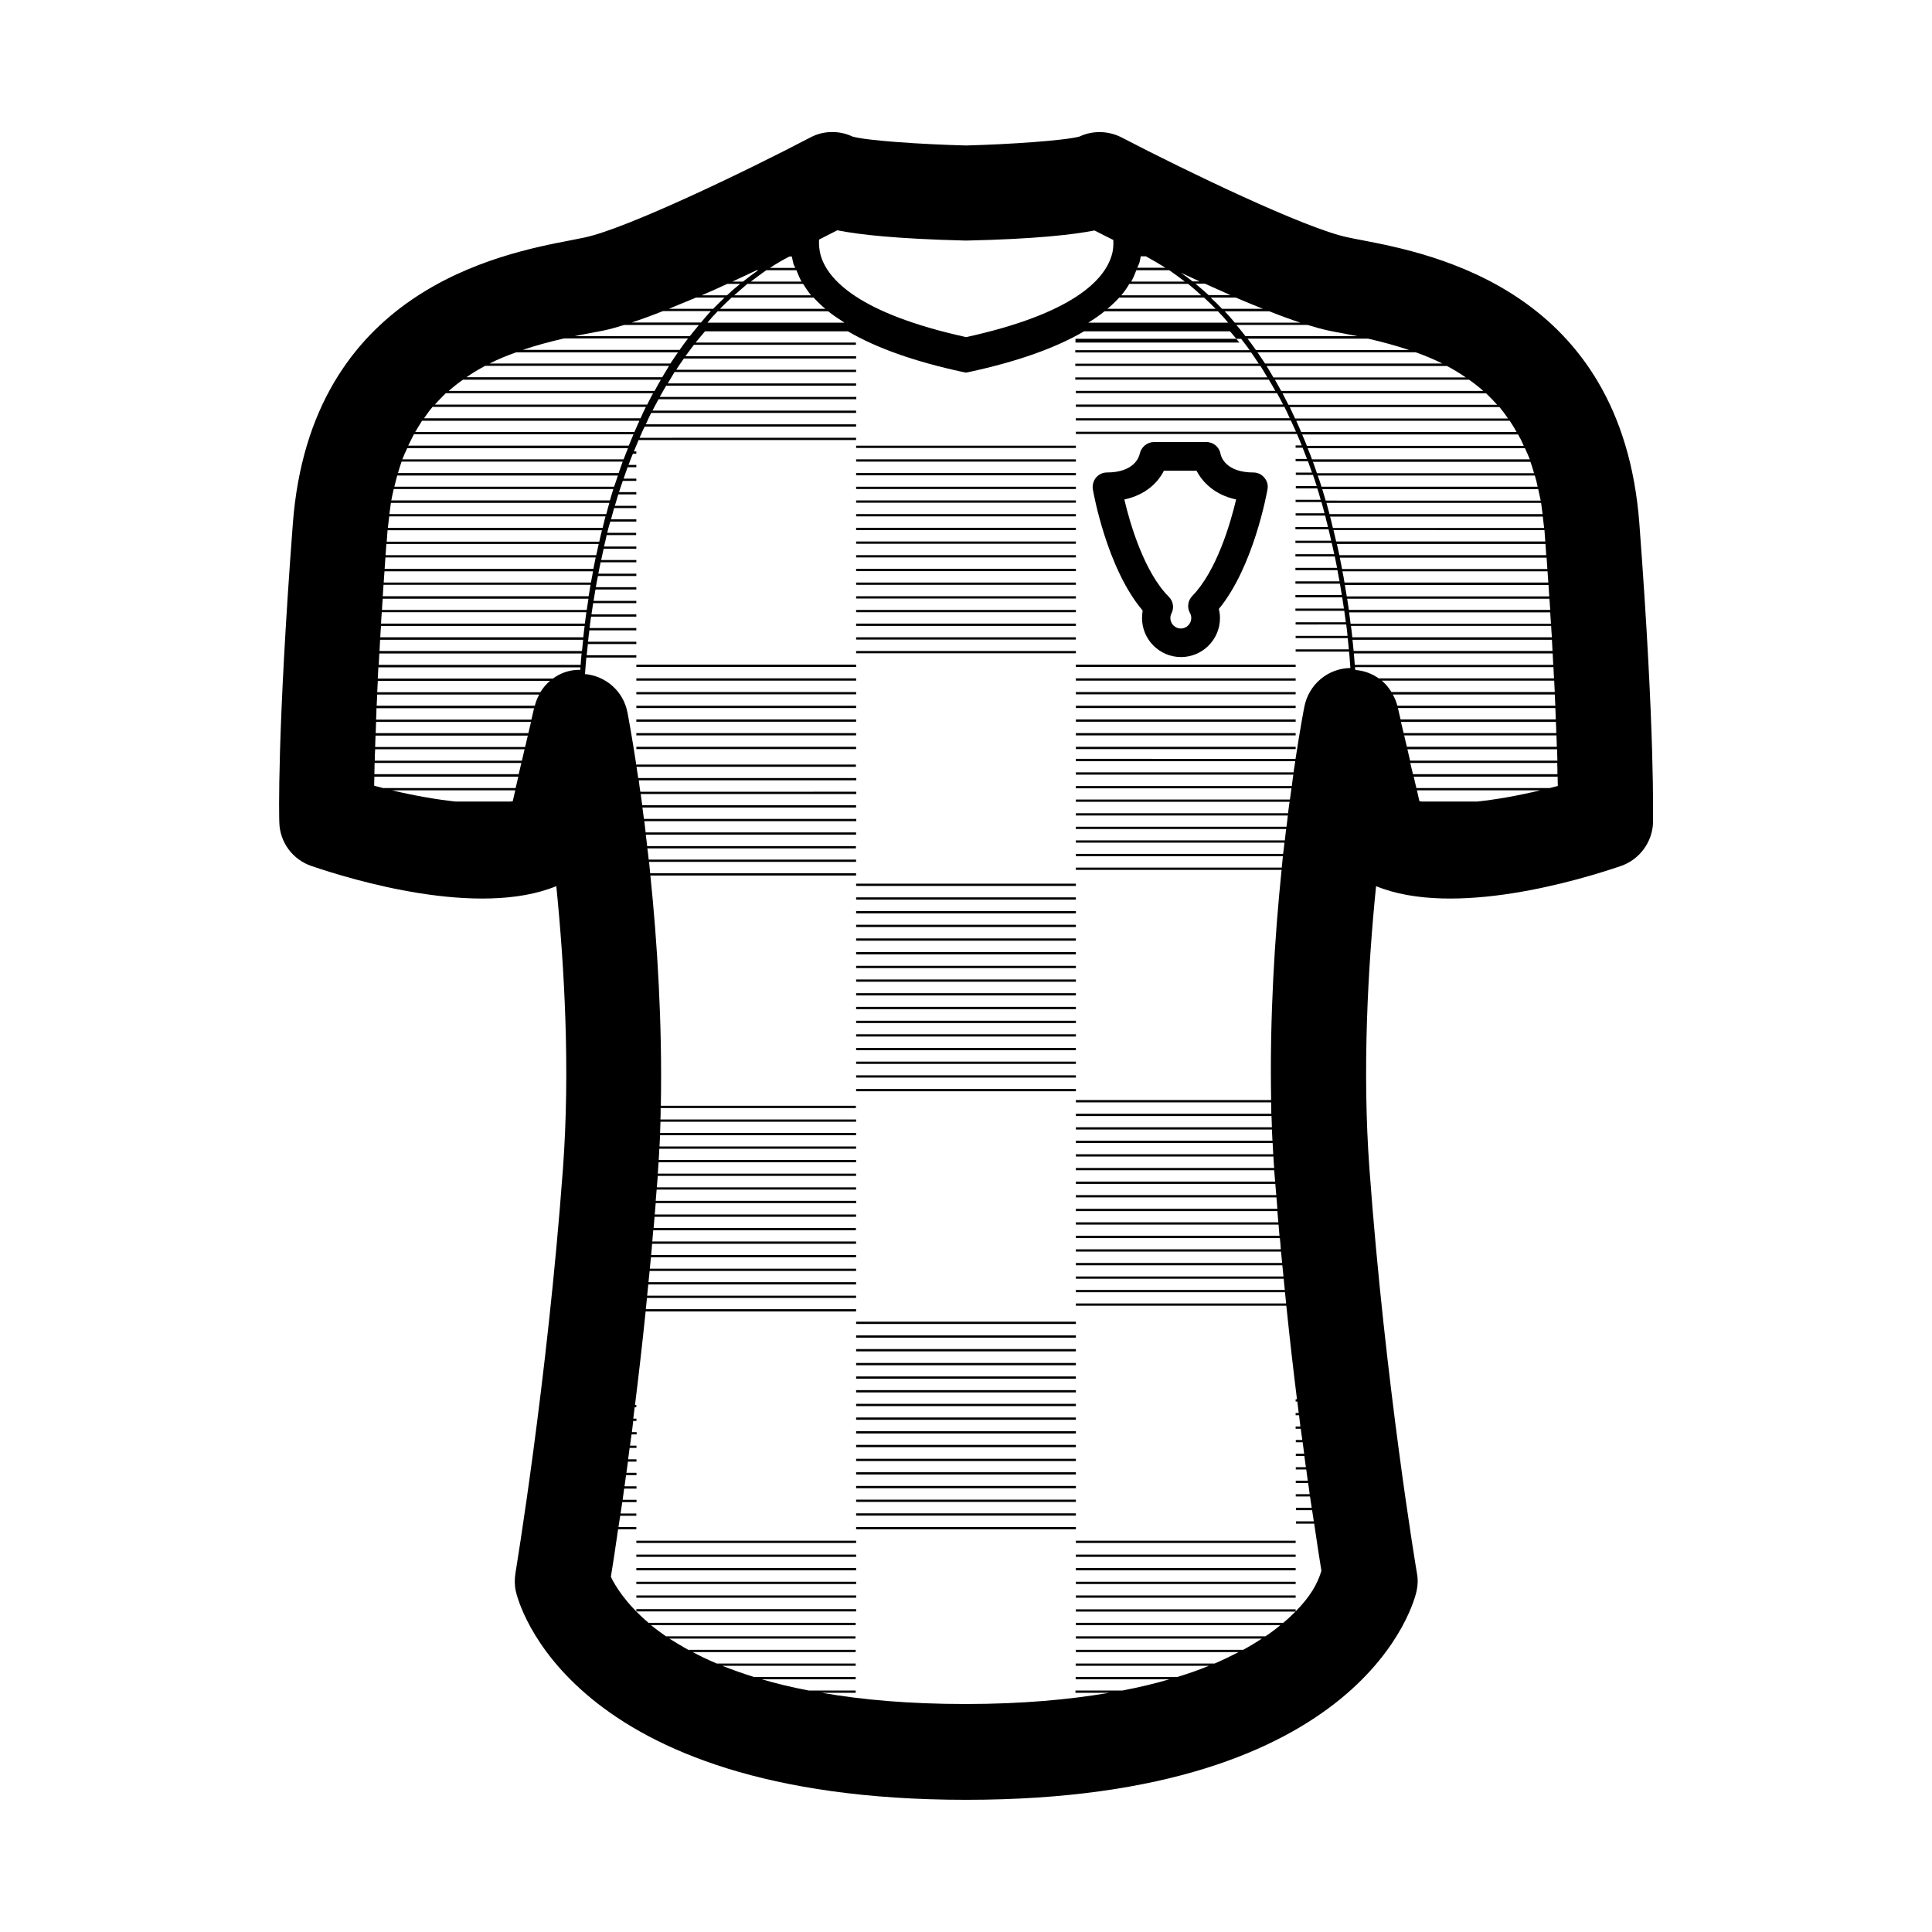 <?xml version="1.0" encoding="UTF-8"?>
<!-- The Best Svg Icon site in the world: iconSvg.co, Visit us! https://iconsvg.co -->
<svg fill="#000000" width="800px" height="800px" version="1.1" viewBox="144 144 512 512" xmlns="http://www.w3.org/2000/svg">
 <g>
  <path d="m429.12 320.14h58.242v0.605h-58.242z"/>
  <path d="m429.12 323.77h58.242v0.605h-58.242z"/>
  <path d="m429.12 327.4h58.242v0.605h-58.242z"/>
  <path d="m429.12 331.03h58.242v0.605h-58.242z"/>
  <path d="m429.12 334.66h58.242v0.605h-58.242z"/>
  <path d="m429.12 338.28h58.242v0.605h-58.242z"/>
  <path d="m429.12 341.91h58.242v0.605h-58.242z"/>
  <path d="m312.64 552.3h58.242v0.605h-58.242z"/>
  <path d="m312.64 555.98h58.242v0.605h-58.242z"/>
  <path d="m312.64 559.55h58.242v0.605h-58.242z"/>
  <path d="m312.64 563.18h58.242v0.605h-58.242z"/>
  <path d="m312.64 566.81h58.242v0.605h-58.242z"/>
  <path d="m312.64 570.44h58.242v0.605h-58.242z"/>
  <path d="m370.88 262.11h58.242v0.605h-58.242z"/>
  <path d="m370.88 265.73h58.242v0.605h-58.242z"/>
  <path d="m370.88 269.36h58.242v0.605h-58.242z"/>
  <path d="m370.88 272.99h58.242v0.605h-58.242z"/>
  <path d="m370.88 276.62h58.242v0.605h-58.242z"/>
  <path d="m370.88 280.24h58.242v0.605h-58.242z"/>
  <path d="m370.88 283.87h58.242v0.605h-58.242z"/>
  <path d="m370.88 287.5h58.242v0.605h-58.242z"/>
  <path d="m370.88 291.12h58.242v0.605h-58.242z"/>
  <path d="m370.88 294.75h58.242v0.605h-58.242z"/>
  <path d="m370.88 298.38h58.242v0.605h-58.242z"/>
  <path d="m370.88 302.01h58.242v0.605h-58.242z"/>
  <path d="m370.88 305.64h58.242v0.605h-58.242z"/>
  <path d="m370.88 309.26h58.242v0.605h-58.242z"/>
  <path d="m370.88 312.89h58.242v0.605h-58.242z"/>
  <path d="m370.88 316.52h58.242v0.605h-58.242z"/>
  <path d="m312.64 320.14h58.242v0.605h-58.242z"/>
  <path d="m312.64 323.77h58.242v0.605h-58.242z"/>
  <path d="m312.64 327.4h58.242v0.605h-58.242z"/>
  <path d="m312.64 331.03h58.242v0.605h-58.242z"/>
  <path d="m312.64 334.66h58.242v0.605h-58.242z"/>
  <path d="m312.64 338.28h58.242v0.605h-58.242z"/>
  <path d="m312.64 341.91h58.242v0.605h-58.242z"/>
  <path d="m370.88 378.18h58.242v0.605h-58.242z"/>
  <path d="m370.88 381.81h58.242v0.605h-58.242z"/>
  <path d="m370.88 385.44h58.242v0.605h-58.242z"/>
  <path d="m370.88 389.07h58.242v0.605h-58.242z"/>
  <path d="m370.88 392.69h58.242v0.605h-58.242z"/>
  <path d="m370.88 396.32h58.242v0.605h-58.242z"/>
  <path d="m370.88 399.95h58.242v0.605h-58.242z"/>
  <path d="m370.88 403.57h58.242v0.605h-58.242z"/>
  <path d="m370.88 407.2h58.242v0.605h-58.242z"/>
  <path d="m370.88 410.83h58.242v0.605h-58.242z"/>
  <path d="m370.88 414.51h58.242v0.605h-58.242z"/>
  <path d="m370.88 418.09h58.242v0.605h-58.242z"/>
  <path d="m370.88 421.71h58.242v0.605h-58.242z"/>
  <path d="m370.88 425.34h58.242v0.605h-58.242z"/>
  <path d="m370.88 428.97h58.242v0.605h-58.242z"/>
  <path d="m370.88 432.59h58.242v0.605h-58.242z"/>
  <path d="m429.12 552.3h58.242v0.605h-58.242z"/>
  <path d="m429.12 555.98h58.242v0.605h-58.242z"/>
  <path d="m429.12 559.55h58.242v0.605h-58.242z"/>
  <path d="m429.12 563.18h58.242v0.605h-58.242z"/>
  <path d="m429.12 566.81h58.242v0.605h-58.242z"/>
  <path d="m370.88 494.26h58.242v0.605h-58.242z"/>
  <path d="m370.88 497.89h58.242v0.605h-58.242z"/>
  <path d="m370.88 501.52h58.242v0.605h-58.242z"/>
  <path d="m370.88 505.2h58.242v0.605h-58.242z"/>
  <path d="m370.88 508.77h58.242v0.605h-58.242z"/>
  <path d="m370.88 512.4h58.242v0.605h-58.242z"/>
  <path d="m370.88 516.03h58.242v0.605h-58.242z"/>
  <path d="m370.88 519.65h58.242v0.605h-58.242z"/>
  <path d="m370.88 523.28h58.242v0.605h-58.242z"/>
  <path d="m370.88 526.91h58.242v0.605h-58.242z"/>
  <path d="m370.88 530.59h58.242v0.605h-58.242z"/>
  <path d="m370.88 534.16h58.242v0.605h-58.242z"/>
  <path d="m370.88 537.79h58.242v0.605h-58.242z"/>
  <path d="m370.88 541.42h58.242v0.605h-58.242z"/>
  <path d="m370.88 545.05h58.242v0.605h-58.242z"/>
  <path d="m370.88 548.67h58.242v0.605h-58.242z"/>
  <path d="m446.65 307.8c0 5.691 4.637 10.328 10.328 10.328 5.691 0 10.328-4.637 10.328-10.328 0-0.805-0.102-1.613-0.301-2.418 9.219-11.184 12.746-30.832 12.898-31.738 0.203-1.109-0.102-2.215-0.855-3.074-0.707-0.855-1.762-1.359-2.871-1.359-7.305 0-8.566-4.133-8.715-4.887-0.301-1.812-1.863-3.176-3.727-3.176h-13.957c-1.762 0-3.324 1.309-3.727 3.074-0.152 0.805-1.41 4.988-8.715 4.988-1.109 0-2.168 0.504-2.871 1.359-0.707 0.855-1.008 1.965-0.855 3.074 0.152 0.906 3.727 21.008 13.199 32.145-0.059 0.652-0.16 1.355-0.16 2.012zm-4.688-31.438c5.742-1.211 8.969-4.586 10.48-7.609h8.664c1.562 3.023 4.785 6.398 10.48 7.609-1.512 6.398-5.188 18.992-11.637 25.594-1.16 1.211-1.41 3.023-0.605 4.484 0.25 0.402 0.352 0.855 0.352 1.359 0 1.512-1.258 2.769-2.769 2.769-1.512 0-2.769-1.258-2.769-2.769 0-0.402 0.102-0.855 0.301-1.258 0.754-1.461 0.453-3.223-0.707-4.383-6.5-6.5-10.277-19.297-11.789-25.797z"/>
  <path d="m578.45 282.76c-4.684-61.918-54.914-71.539-73.809-75.168-1.258-0.25-2.469-0.453-3.527-0.707-11.133-2.316-42.621-17.48-59.852-26.449-3.527-1.812-7.656-1.914-11.184-0.25-3.883 1.059-18.441 2.066-30.078 2.367-11.637-0.301-26.199-1.258-30.078-2.367-3.527-1.664-7.707-1.613-11.184 0.25-17.23 9.02-48.668 24.133-59.801 26.5-1.059 0.203-2.266 0.453-3.527 0.707-18.895 3.629-69.121 13.301-73.809 75.168-4.231 56.023-3.629 78.293-3.578 79.199 0.152 5.238 3.578 9.824 8.516 11.488 10.781 3.68 44.234 13.805 64.891 5.34 2.168 21.613 3.68 48.77 1.762 74.816-4.18 56.828-12.543 106.81-12.594 107.26-0.25 1.562-0.25 3.223 0.102 4.785 0.504 2.266 13.301 55.27 119.35 55.27s118.85-53 119.35-55.27c0.352-1.562 0.402-3.176 0.102-4.785-0.102-0.504-8.465-50.48-12.594-107.26-1.914-26.047-0.402-53.203 1.762-74.816 20.656 8.465 54.109-1.664 64.891-5.34 4.938-1.715 8.312-6.297 8.516-11.488-0.055-0.957 0.602-23.176-3.629-79.25zm-58.293 73.555-0.656-2.871h32.695c-5.844 1.41-11.586 2.418-16.676 2.973h-14.66c-0.25 0-0.5-0.051-0.703-0.102zm-55.871-134.11c-1.109-1.059-2.316-2.016-3.477-3.023h2.519c2.266 1.008 4.484 2.016 6.75 3.023zm7.203 0.656c2.469 1.059 4.887 2.066 7.203 2.973h-10.832c-0.957-1.008-1.965-2.016-3.023-2.973zm-23.73-10.883c1.762 0.957 3.426 1.965 5.09 2.973h-7.457c0.152-0.402 0.352-0.754 0.504-1.16 0.203-0.605 0.301-1.211 0.402-1.863h1.461zm-1.309-0.656h0.051zm7.406 4.285c1.41 0.957 2.769 1.965 4.133 3.023h-14.207c0.555-0.957 0.957-1.965 1.359-3.023zm4.988 3.625c1.211 0.957 2.367 1.965 3.477 3.023h-21.16c0.805-0.957 1.512-1.965 2.117-3.023zm1.207-0.652c-1.008-0.805-2.066-1.562-3.125-2.316 1.664 0.754 3.324 1.562 4.988 2.316zm3.023 4.281c1.059 0.957 2.066 1.965 3.074 2.973h-28.668c1.16-0.957 2.215-1.965 3.125-2.973zm3.68 3.629c0.957 0.957 1.863 1.965 2.719 3.023h-37.082c1.562-0.957 3.023-1.965 4.332-3.023zm1.812 0h11.789c2.922 1.16 5.691 2.168 8.262 3.023h-17.383c-0.902-1.059-1.762-2.066-2.668-3.023zm21.965 3.625c1.965 0.605 3.777 1.109 5.391 1.461 1.16 0.25 2.469 0.504 3.93 0.754 1.258 0.25 2.57 0.504 3.828 0.754h-29.625c-0.805-1.008-1.562-2.016-2.418-2.973zm16.023 3.629c3.68 0.855 7.305 1.812 10.883 3.023h-40.605c-0.707-1.008-1.461-2.016-2.215-3.023zm12.645 3.625c2.418 0.855 4.785 1.863 7.055 2.973h-47.004c-0.656-1.008-1.359-2.016-2.016-2.973zm8.262 3.629c1.715 0.906 3.375 1.914 4.988 3.023h-50.984c-0.605-1.008-1.16-2.016-1.812-3.023zm5.844 3.629c1.309 0.906 2.57 1.914 3.777 2.973h-53.551c-0.555-1.008-1.109-2.016-1.664-2.973zm4.535 3.625c1.008 0.957 1.965 1.965 2.922 3.023h-55.316c-0.504-1.008-1.059-2.016-1.562-3.023zm3.527 3.629c0.805 0.957 1.562 1.965 2.266 3.023h-56.426c-0.453-1.008-0.957-2.016-1.41-3.023zm2.723 3.629c0.656 0.957 1.258 1.965 1.812 2.973l-57.082-0.004c-0.453-1.008-0.855-2.016-1.309-2.973zm2.215 3.625c0.555 0.957 1.059 1.965 1.512 3.023h-57.484c-0.402-1.008-0.805-2.016-1.258-3.023zm1.812 3.629c0.453 1.008 0.906 1.965 1.309 2.973h-57.734c-0.352-1.008-0.754-2.016-1.16-2.973zm1.461 3.625c0.352 0.957 0.656 1.965 0.957 3.023h-57.535c-0.352-1.008-0.656-2.016-1.059-3.023zm1.16 3.629c0.301 0.957 0.555 1.965 0.754 2.973h-57.281c-0.301-1.008-0.656-2.016-1.008-2.973zm0.906 3.629c0.203 1.008 0.453 1.965 0.656 3.023l-56.98-0.004c-0.301-1.008-0.605-2.016-0.906-3.023zm0.758 3.625c0.152 0.957 0.25 2.016 0.402 2.973h-56.477c-0.25-1.008-0.555-1.965-0.805-2.973zm0.453 3.629c0.102 1.008 0.25 1.965 0.352 3.023h-55.973c-0.203-0.754-0.352-1.512-0.555-2.316-0.051-0.25-0.152-0.453-0.203-0.707zm0.453 3.625v0.152c0.051 0.957 0.152 1.863 0.203 2.82h-55.418c-0.25-1.008-0.453-2.016-0.707-3.023l55.922 0.004zm0.25 3.629c0.051 1.008 0.152 2.016 0.203 2.973h-54.816c-0.203-1.008-0.453-2.016-0.656-2.973zm0.305 3.629c0.051 1.008 0.152 2.016 0.203 3.023h-54.41c-0.203-1.008-0.352-1.965-0.605-3.023zm0.25 3.625c0.051 1.008 0.152 2.016 0.203 2.973h-54.008c-0.152-1.008-0.352-1.965-0.555-2.973zm0.254 3.629c0.051 1.008 0.152 2.016 0.203 3.023h-53.66c-0.152-1.008-0.352-1.965-0.504-3.023zm0.25 3.629c0.051 1.008 0.152 2.016 0.203 2.973h-53.355c-0.152-0.957-0.301-1.965-0.453-2.973zm0.203 3.625c0.051 1.008 0.152 2.016 0.203 3.023h-53.105c-0.102-1.008-0.25-1.965-0.402-3.023zm-52.094 10.227c-0.102-0.957-0.203-1.965-0.301-2.973h52.852c0.051 1.008 0.102 2.016 0.152 2.973zm52.746 0.656c0.051 1.008 0.102 2.016 0.152 3.023h-52.598c-0.051-0.957-0.152-1.965-0.25-3.023zm-53.102-4.281c-0.102-1.008-0.203-1.965-0.352-3.023h53.051c0.051 1.008 0.102 2.016 0.203 3.023zm0.707 7.91h52.598c0.051 1.008 0.102 2.016 0.152 2.973h-46.453c-1.812-1.258-3.93-2.066-6.195-2.215-0.051-0.254-0.051-0.508-0.102-0.758zm13.906 21.762h39.648c0.051 1.059 0.051 2.066 0.102 3.023h-39.047zm-0.152-0.652-0.707-3.023h40.355c0.051 1.059 0.051 2.016 0.102 3.023zm-0.855-3.629-0.707-2.973h41.059c0.051 1.059 0.102 2.016 0.102 2.973zm-0.809-3.625-0.707-3.023h41.719c0.051 1.059 0.102 2.016 0.102 3.023zm-0.855-3.629c-0.25-1.059-0.707-2.066-1.211-2.973h42.926c0.051 1.008 0.102 2.016 0.152 2.973zm-1.562-3.629c-0.707-1.16-1.562-2.168-2.57-3.023h45.695c0.051 1.008 0.102 2.016 0.152 3.023zm43.934 18.793c0.051 1.059 0.051 2.066 0.051 2.973h-38.289l-0.707-2.973zm0.102 3.629c0 0.855 0.051 1.715 0.051 2.469-0.707 0.203-1.41 0.352-2.168 0.555h-35.316l-0.707-3.023zm-157.09-142.07h0.605c18.086-0.402 28.062-1.562 33.754-2.672 1.41 0.707 3.125 1.613 4.988 2.519 0.051 1.359 0 2.719-0.453 4.133-1.914 6.398-10.125 15.367-38.543 21.613-28.363-6.246-36.625-15.164-38.543-21.613-0.402-1.461-0.504-2.871-0.453-4.231 1.812-0.906 3.477-1.762 4.836-2.469 5.746 1.156 15.723 2.266 33.809 2.719zm-120.56 148.67h-14.41c-5.141-0.555-10.934-1.562-16.828-2.973h32.648l-0.656 2.871c-0.25 0.051-0.551 0.102-0.754 0.102zm-33.754-3.625c-0.754-0.203-1.461-0.352-2.215-0.555 0-0.754 0-1.562 0.051-2.418h38.137l-0.707 3.023h-35.266zm-2.164-3.629c0-0.957 0.051-1.914 0.051-2.973h38.895l-0.707 2.973zm55.316-35.621c-0.102 1.059-0.203 2.016-0.301 2.973h-53.656c0.051-1.008 0.102-1.965 0.152-2.973zm-53.758-0.652c0.051-0.957 0.102-1.965 0.203-3.023h53.957c-0.152 1.008-0.25 2.016-0.352 3.023zm53.355 4.281c-0.102 1.059-0.203 2.016-0.25 3.023h-53.508c0.051-0.957 0.102-1.965 0.152-3.023zm-0.305 3.629c0 0.25-0.051 0.453-0.051 0.707-2.719-0.051-5.188 0.805-7.254 2.316h-46.402c0.051-0.957 0.102-1.965 0.152-2.973h53.555zm-8.059 3.625c-1.008 0.855-1.863 1.863-2.57 3.023h-43.227c0.051-0.957 0.102-1.965 0.152-3.023zm-2.871 3.629c-0.504 0.957-0.906 1.914-1.16 2.973h-41.918c0.051-0.957 0.102-1.965 0.152-2.973zm-1.363 3.629-0.707 3.023h-41.16c0.051-0.957 0.102-1.965 0.102-3.023zm-0.805 3.625-0.707 2.973h-40.457c0.051-0.957 0.051-1.965 0.102-2.973zm-0.855 3.629-0.707 3.023h-39.75c0.051-0.957 0.051-1.965 0.102-3.023zm-0.855 3.625-0.707 3.023h-38.996c0-0.957 0.051-1.965 0.102-3.023zm-38.039-33.301c0.051-0.957 0.102-1.965 0.203-3.023h54.211c-0.152 1.008-0.25 2.016-0.402 3.023zm0.25-3.625c0.051-1.008 0.102-1.965 0.203-2.973h54.512c-0.152 1.008-0.301 2.016-0.453 2.973zm0.203-3.629c0.051-0.957 0.152-1.965 0.203-3.023h54.863c-0.152 1.008-0.352 2.016-0.504 3.023zm0.254-3.629c0.051-1.008 0.152-1.965 0.203-2.973h55.27c-0.203 1.008-0.352 2.016-0.555 2.973zm0.25-3.625c0.051-1.008 0.152-1.965 0.203-3.023h55.723c-0.203 1.008-0.402 2.016-0.605 3.023zm0.25-3.629c0.051-0.957 0.152-2.016 0.203-2.973h56.277c-0.203 1.008-0.453 2.016-0.656 2.973zm0.305-3.629c0.051-0.957 0.152-1.863 0.203-2.82v-0.152h56.828c-0.25 1.008-0.504 2.016-0.707 3.023h-56.324zm0.301-3.625c0.102-1.059 0.25-2.016 0.352-3.023h57.332c-0.051 0.25-0.152 0.453-0.203 0.707-0.203 0.754-0.352 1.512-0.555 2.316zm0.402-3.629c0.152-1.008 0.25-2.016 0.402-2.973h57.887c-0.301 1.008-0.555 2.016-0.805 2.973zm0.504-3.625c0.203-1.059 0.402-2.016 0.656-3.023h58.191c-0.301 1.008-0.656 2.016-0.906 3.023zm0.809-3.629c0.25-1.008 0.504-2.016 0.754-2.973h58.492c-0.352 1.008-0.656 2.016-1.008 2.973zm0.957-3.629c0.301-1.008 0.605-2.016 0.957-3.023h58.594c-0.352 1.008-0.707 2.016-1.059 3.023zm1.156-3.625c0.402-1.059 0.855-2.016 1.309-2.973h58.492c-0.402 1.008-0.805 2.016-1.16 2.973zm1.562-3.629c0.504-1.059 1.008-2.016 1.512-3.023h58.191c-0.402 1.008-0.855 2.016-1.258 3.023zm1.863-3.629c0.605-1.008 1.211-2.066 1.812-2.973h57.586c-0.453 1.008-0.906 2.016-1.309 2.973zm2.32-3.625c0.754-1.059 1.461-2.066 2.266-3.023h56.527c-0.504 1.008-0.957 2.016-1.41 3.023zm2.871-3.629c0.957-1.059 1.914-2.066 2.922-3.023h54.914c-0.555 1.008-1.059 2.016-1.562 3.023zm3.676-3.625c1.211-1.059 2.469-2.066 3.777-2.973h52.445c-0.555 1.008-1.16 2.016-1.664 2.973zm4.688-3.629c1.613-1.109 3.273-2.117 4.988-3.023h48.719c-0.605 1.008-1.211 2.016-1.812 3.023zm6.144-3.629c2.266-1.16 4.637-2.117 7.055-2.973h42.875c-0.707 1.008-1.359 1.965-2.016 2.973zm8.816-3.625c3.578-1.211 7.203-2.168 10.883-3.023h32.898c-0.754 1.008-1.512 1.965-2.215 3.023zm13.707-3.629c1.258-0.25 2.57-0.555 3.828-0.754 1.41-0.25 2.719-0.504 3.93-0.754 1.613-0.352 3.477-0.855 5.391-1.461h19.801c-0.805 1.008-1.613 1.965-2.418 2.973zm15.164-3.625c2.57-0.855 5.34-1.863 8.262-3.023h12.695c-0.906 0.957-1.762 2.016-2.621 3.023zm43.629-13.855c0.402 1.008 0.805 2.016 1.359 3.023h-13.453c1.359-1.008 2.719-2.066 4.133-3.023zm-6.953-0.656c1.613-1.059 3.324-2.066 5.09-2.973h0.656c0.102 0.605 0.25 1.211 0.402 1.863 0.102 0.402 0.352 0.754 0.504 1.16h-6.652zm8.715 4.281c0.656 1.008 1.309 2.016 2.117 3.023h-20.355c1.16-1.008 2.266-2.016 3.477-3.023zm2.773 3.629c0.957 1.008 1.965 2.016 3.125 2.973h-27.91c1.008-1.008 2.016-2.016 3.074-2.973zm-14.66-7.254c-1.359 0.957-2.719 1.965-4.031 3.023h-2.82c2.168-1.008 4.332-2.016 6.449-3.023zm-4.789 3.625c-1.211 0.957-2.367 1.965-3.477 3.023h-6.699c2.266-0.957 4.484-1.965 6.75-3.023zm-4.129 3.629c-1.008 0.957-2.016 1.965-3.023 2.973h-11.738c2.367-0.957 4.785-1.965 7.203-2.973zm-1.816 3.629h29.27c1.309 1.059 2.769 2.016 4.332 3.023h-36.324c0.859-1.059 1.766-2.066 2.723-3.023zm153.16 344.55v-0.555h-58.242v0.605h58.191c-0.957 0.957-2.016 1.965-3.223 2.973h-54.969v0.605h54.211c-1.211 1.008-2.519 2.016-3.981 2.973h-50.23v0.605h49.273c-1.512 1.008-3.176 2.016-4.938 2.973h-44.336v0.605h43.125c-1.965 1.008-4.031 2.016-6.348 3.023h-36.828v0.605h35.316c-2.57 1.059-5.391 2.066-8.414 2.973h-26.902v0.605h24.836c-3.777 1.109-7.91 2.117-12.445 2.973h-12.445v0.605h8.969c-10.629 1.812-23.176 2.973-38.09 2.973s-27.457-1.109-38.09-2.973h8.969v-0.605h-12.445c-4.535-0.855-8.664-1.863-12.445-2.973h24.887v-0.605h-26.953c-3.023-0.957-5.844-1.965-8.414-2.973h35.367v-0.605h-36.828c-2.266-0.957-4.383-1.965-6.348-3.023h43.176v-0.605h-44.387c-1.812-1.008-3.426-2.016-4.988-2.973h49.324v-0.605h-50.23c-1.461-1.008-2.769-2.016-3.981-2.973h54.262v-0.605h-54.902c-6.098-5.188-8.867-9.875-9.977-12.191 0.453-2.672 1.109-7.004 1.914-12.594h4.836v-0.605h-4.734c0.152-0.957 0.301-1.965 0.453-2.973h4.281v-0.605h-4.18c0.152-1.008 0.301-1.965 0.453-3.023h3.777v-0.605h-3.68c0.152-0.957 0.25-1.965 0.402-2.973h3.273v-0.605h-3.176c0.152-1.008 0.25-1.965 0.402-2.973h2.769v-0.605h-2.672c0.152-0.957 0.25-1.965 0.402-2.973h2.266v-0.605h-2.215c0.152-0.957 0.25-2.016 0.402-3.023h1.812v-0.605h-1.715c0.152-1.008 0.25-1.965 0.402-2.973h1.359v-0.605h-1.258c0.102-0.957 0.25-2.016 0.352-2.973h0.855v-0.605l-0.84 0.008c0.102-1.008 0.25-1.965 0.352-3.023h0.453v-0.605h-0.352c0.957-7.707 1.914-15.973 2.82-24.789h55.773v-0.605l-55.723 0.004c0.102-1.008 0.203-2.016 0.301-2.973h55.418v-0.605h-55.367c0.102-1.008 0.203-1.965 0.301-2.973h55.066v-0.605h-55.012c0.102-1.008 0.203-2.016 0.301-2.973h54.715v-0.605h-54.664c0.102-1.008 0.203-2.016 0.301-3.023h54.359v-0.605l-54.309 0.004c0.102-1.008 0.203-1.965 0.25-2.973h54.059v-0.605h-54.004c0.102-1.008 0.152-2.016 0.25-2.973h53.707v-0.605h-53.605c0.102-1.008 0.152-2.016 0.25-2.973h53.402v-0.605l-53.352 0.004c0.102-1.008 0.152-2.016 0.25-3.023h53.152v-0.605h-53.148c0.102-1.008 0.152-2.016 0.25-2.973h52.852v-0.605h-52.801c0.051-0.855 0.152-1.664 0.203-2.519 0-0.152 0-0.301 0.051-0.504h52.547v-0.605l-52.547 0.004c0.051-1.008 0.152-2.016 0.203-3.023h52.348v-0.605h-52.301c0.051-1.008 0.102-2.016 0.152-2.973h52.145v-0.605h-52.094c0.051-1.008 0.102-2.016 0.152-2.973h51.941v-0.605l-51.941 0.004c0.051-1.008 0.051-2.016 0.102-2.973h51.844v-0.605h-51.848c0.051-1.008 0.051-2.016 0.051-3.023h51.742v-0.605h-51.691c0.402-21.965-0.957-43.328-2.769-61.012h54.512v-0.605l-54.562 0.004c-0.102-1.008-0.203-2.016-0.301-3.023h54.863v-0.605h-54.965c-0.102-1.008-0.203-2.016-0.352-2.973h55.27v-0.605h-55.324c-0.102-1.008-0.25-2.016-0.352-3.023h55.723v-0.605l-55.773 0.004c-0.102-1.008-0.25-2.016-0.352-2.973h56.176v-0.605h-56.277c-0.152-1.008-0.25-2.016-0.402-3.023h56.629v-0.605h-56.68c-0.152-1.008-0.25-2.016-0.402-2.973h57.133v-0.605l-57.234 0.004c-0.152-1.008-0.301-2.016-0.402-3.023h57.637v-0.605h-57.789c-0.152-1.059-0.301-2.016-0.453-2.973h58.141v-0.605h-58.191v0.152c-1.258-8.211-2.215-13.301-2.367-14.008-1.059-5.543-5.691-9.621-11.234-10.125 0.102-1.41 0.203-2.82 0.352-4.383h13.25v-0.605h-13.148c0.102-0.957 0.203-1.965 0.301-2.973h12.848v-0.605h-12.797c0.102-0.957 0.203-1.965 0.352-3.023h12.445v-0.605h-12.395c0.102-1.008 0.25-1.965 0.402-3.023h11.992v-0.605l-11.891 0.004c0.152-0.957 0.301-1.965 0.453-2.973h11.438v-0.605h-11.336c0.152-0.957 0.352-2.016 0.504-3.023h10.832v-0.605h-10.73c0.152-1.008 0.352-1.965 0.555-2.973h10.176v-0.605h-10.078c0.203-1.008 0.402-1.965 0.605-3.023h9.473v-0.605h-9.32c0.203-1.008 0.453-2.016 0.656-2.973h8.664v-0.605h-8.566c0.25-1.008 0.504-2.016 0.707-3.023h7.809v-0.605h-7.656c0.152-0.656 0.301-1.309 0.504-1.965 0.102-0.352 0.203-0.707 0.301-1.008h6.902v-0.605h-6.699c0.25-1.008 0.555-1.965 0.805-2.973h5.894v-0.605h-5.691c0.301-1.008 0.605-2.016 0.906-3.023h4.785v-0.605h-4.586c0.301-1.008 0.656-2.016 1.008-2.973h3.578v-0.605h-3.375c0.352-1.008 0.707-2.016 1.059-3.023h2.316v-0.605h-2.066c0.352-1.008 0.754-2.016 1.16-2.973h0.906v-0.605h-0.656c0.402-1.008 0.855-2.016 1.258-3.023h57.637v-0.605l-57.379 0.016c0.453-1.008 0.855-2.016 1.359-2.973h56.023v-0.605l-55.723 0.004c0.453-1.008 0.906-2.016 1.41-3.023h54.312v-0.605h-53.957c0.504-1.008 1.059-2.016 1.613-3.023h52.395v-0.605h-52.094c0.555-1.008 1.16-2.016 1.715-2.973h50.332v-0.605h-49.926c0.605-1.008 1.211-2.016 1.812-3.023h48.113v-0.605h-47.66c0.656-1.008 1.309-2.016 2.016-2.973h45.645v-0.605h-45.242c0.707-1.008 1.512-2.016 2.266-3.023h42.926v-0.605h-42.473c0.805-1.008 1.664-2.016 2.469-2.973h37.887c7.457 4.383 17.633 8.012 30.48 10.781l0.805 0.152 0.805-0.152c12.848-2.769 23.023-6.398 30.48-10.781h38.691c0.855 1.008 1.664 1.965 2.469 2.973h-43.43l0.004-1h43.883c0.754 1.008 1.562 1.965 2.266 3.023h-46.199v0.605h46.602c0.707 1.008 1.359 1.965 2.016 2.973h-48.617v0.605h49.07c0.656 1.008 1.211 2.016 1.812 3.023h-50.883v0.605h51.289c0.605 1.008 1.16 1.965 1.715 2.973l-52.855-0.004v0.605h53.305c0.555 1.008 1.109 2.016 1.613 3.023h-54.914v0.605h55.27c0.504 1.008 0.957 2.016 1.41 3.023l-56.684-0.004v0.605h56.98c0.453 1.008 0.906 2.016 1.359 2.973h-58.34v0.605h58.594c0.453 1.008 0.855 2.016 1.258 3.023h-1.613v0.605h1.863c0.402 1.008 0.754 2.016 1.16 2.973h-3.023v0.605h3.273c0.352 1.008 0.707 2.016 1.059 3.023h-4.281v0.605h4.535c0.352 1.008 0.707 2.016 1.008 2.973h-5.543v0.605h5.691c0.301 1.008 0.656 2.016 0.906 3.023h-6.648v0.605h6.852c0.301 1.008 0.555 2.016 0.805 2.973h-7.656v0.605h7.809c0.102 0.301 0.203 0.656 0.25 1.008 0.203 0.656 0.352 1.359 0.504 2.016h-8.613v0.605h8.766c0.25 1.008 0.504 2.016 0.707 3.023h-9.473v0.605h9.621c0.25 1.008 0.453 2.016 0.656 2.973h-10.277v0.605h10.43c0.203 1.008 0.402 2.016 0.605 3.023h-11.035v0.605h11.133c0.203 1.008 0.352 2.016 0.555 2.973h-11.688v0.605h11.789c0.152 1.008 0.352 2.016 0.504 3.023h-12.293v0.605h12.395c0.152 1.008 0.301 2.016 0.453 2.973h-12.848v0.605h12.949c0.152 1.008 0.25 2.016 0.402 3.023h-13.301v0.605l13.406-0.02c0.152 1.008 0.25 2.016 0.352 3.023h-13.754v0.605h13.805c0.102 1.059 0.203 2.016 0.301 2.973h-14.105v0.605h14.156c0.102 1.059 0.203 2.016 0.25 3.023 0 0.203 0.051 0.402 0.051 0.605 0 0.25 0.051 0.453 0.051 0.707h-0.051c-5.945 0.102-10.984 4.383-12.141 10.227-0.152 0.707-1.109 5.793-2.367 14.008v-0.152l-58.191-0.008v0.605h58.141c-0.152 0.957-0.301 1.965-0.453 2.973h-57.688v0.605h57.637c-0.152 0.957-0.301 1.965-0.402 3.023h-57.234v0.605h57.133c-0.152 0.957-0.25 1.965-0.402 2.973l-56.73-0.004v0.605h56.629c-0.152 0.957-0.25 1.965-0.402 3.023h-56.227v0.605h56.176c-0.102 0.957-0.25 1.965-0.352 2.973h-55.824v0.605h55.723c-0.102 0.957-0.25 1.965-0.352 3.023l-55.371-0.004v0.605h55.27c-0.102 0.957-0.203 1.965-0.352 2.973h-54.918v0.605h54.863c-0.102 1.008-0.203 1.965-0.301 3.023h-54.562v0.605l54.516-0.004c-1.812 17.684-3.176 39.094-2.769 61.012h-51.746v0.605h51.742c0 1.008 0.051 2.016 0.051 3.023h-51.793v0.605h51.844c0.051 1.008 0.051 2.016 0.102 2.973h-51.945v0.605h51.941c0.051 1.008 0.102 2.016 0.152 2.973l-52.094-0.004v0.605h52.145c0.051 1.008 0.102 2.016 0.152 2.973h-52.297v0.605h52.348c0.051 1.008 0.102 2.016 0.203 3.023h-52.551v0.605h52.547c0 0.152 0 0.301 0.051 0.504 0.051 0.855 0.152 1.664 0.203 2.519l-52.801-0.004v0.605h52.852c0.102 1.008 0.152 2.016 0.25 2.973h-53.102v0.605h53.152c0.102 1.008 0.152 2.016 0.25 3.023h-53.402v0.605h53.402c0.102 1.008 0.152 2.016 0.25 2.973l-53.652-0.004v0.605h53.707c0.102 1.008 0.152 2.016 0.25 2.973h-53.957v0.605h54.059c0.102 1.008 0.203 2.016 0.25 2.973h-54.309v0.605h54.359c0.102 1.008 0.203 2.016 0.301 3.023h-54.66v0.605h54.715c0.102 1.008 0.203 2.016 0.301 2.973l-55.016-0.004v0.605h55.066c0.102 1.008 0.203 2.016 0.301 2.973h-55.367v0.605h55.418c0.102 1.008 0.203 2.016 0.301 2.973h-55.719v0.605h55.773c0.906 8.766 1.863 17.078 2.82 24.789h-0.352v0.605h0.453c0.102 1.008 0.25 2.016 0.352 3.023h-0.805v0.605h0.906c0.102 1.008 0.25 2.016 0.352 2.973h-1.258v0.605h1.359c0.152 1.008 0.25 2.016 0.402 2.973h-1.715v0.605h1.812c0.152 1.008 0.25 2.016 0.402 3.023h-2.215v0.605h2.266c0.152 1.008 0.25 2.016 0.402 2.973h-2.672v0.605h2.769c0.152 1.008 0.25 2.016 0.402 2.973h-3.176v0.605h3.273c0.152 1.008 0.301 2.016 0.402 2.973h-3.68v0.605h3.777c0.152 1.059 0.301 2.016 0.453 3.023h-4.18v0.605h4.281c0.152 1.059 0.301 2.016 0.453 2.973h-4.734v0.605h4.836c0.805 5.492 1.461 9.824 1.914 12.496-1.043 3.508-3.008 6.887-6.836 10.766z"/>
 </g>
</svg>